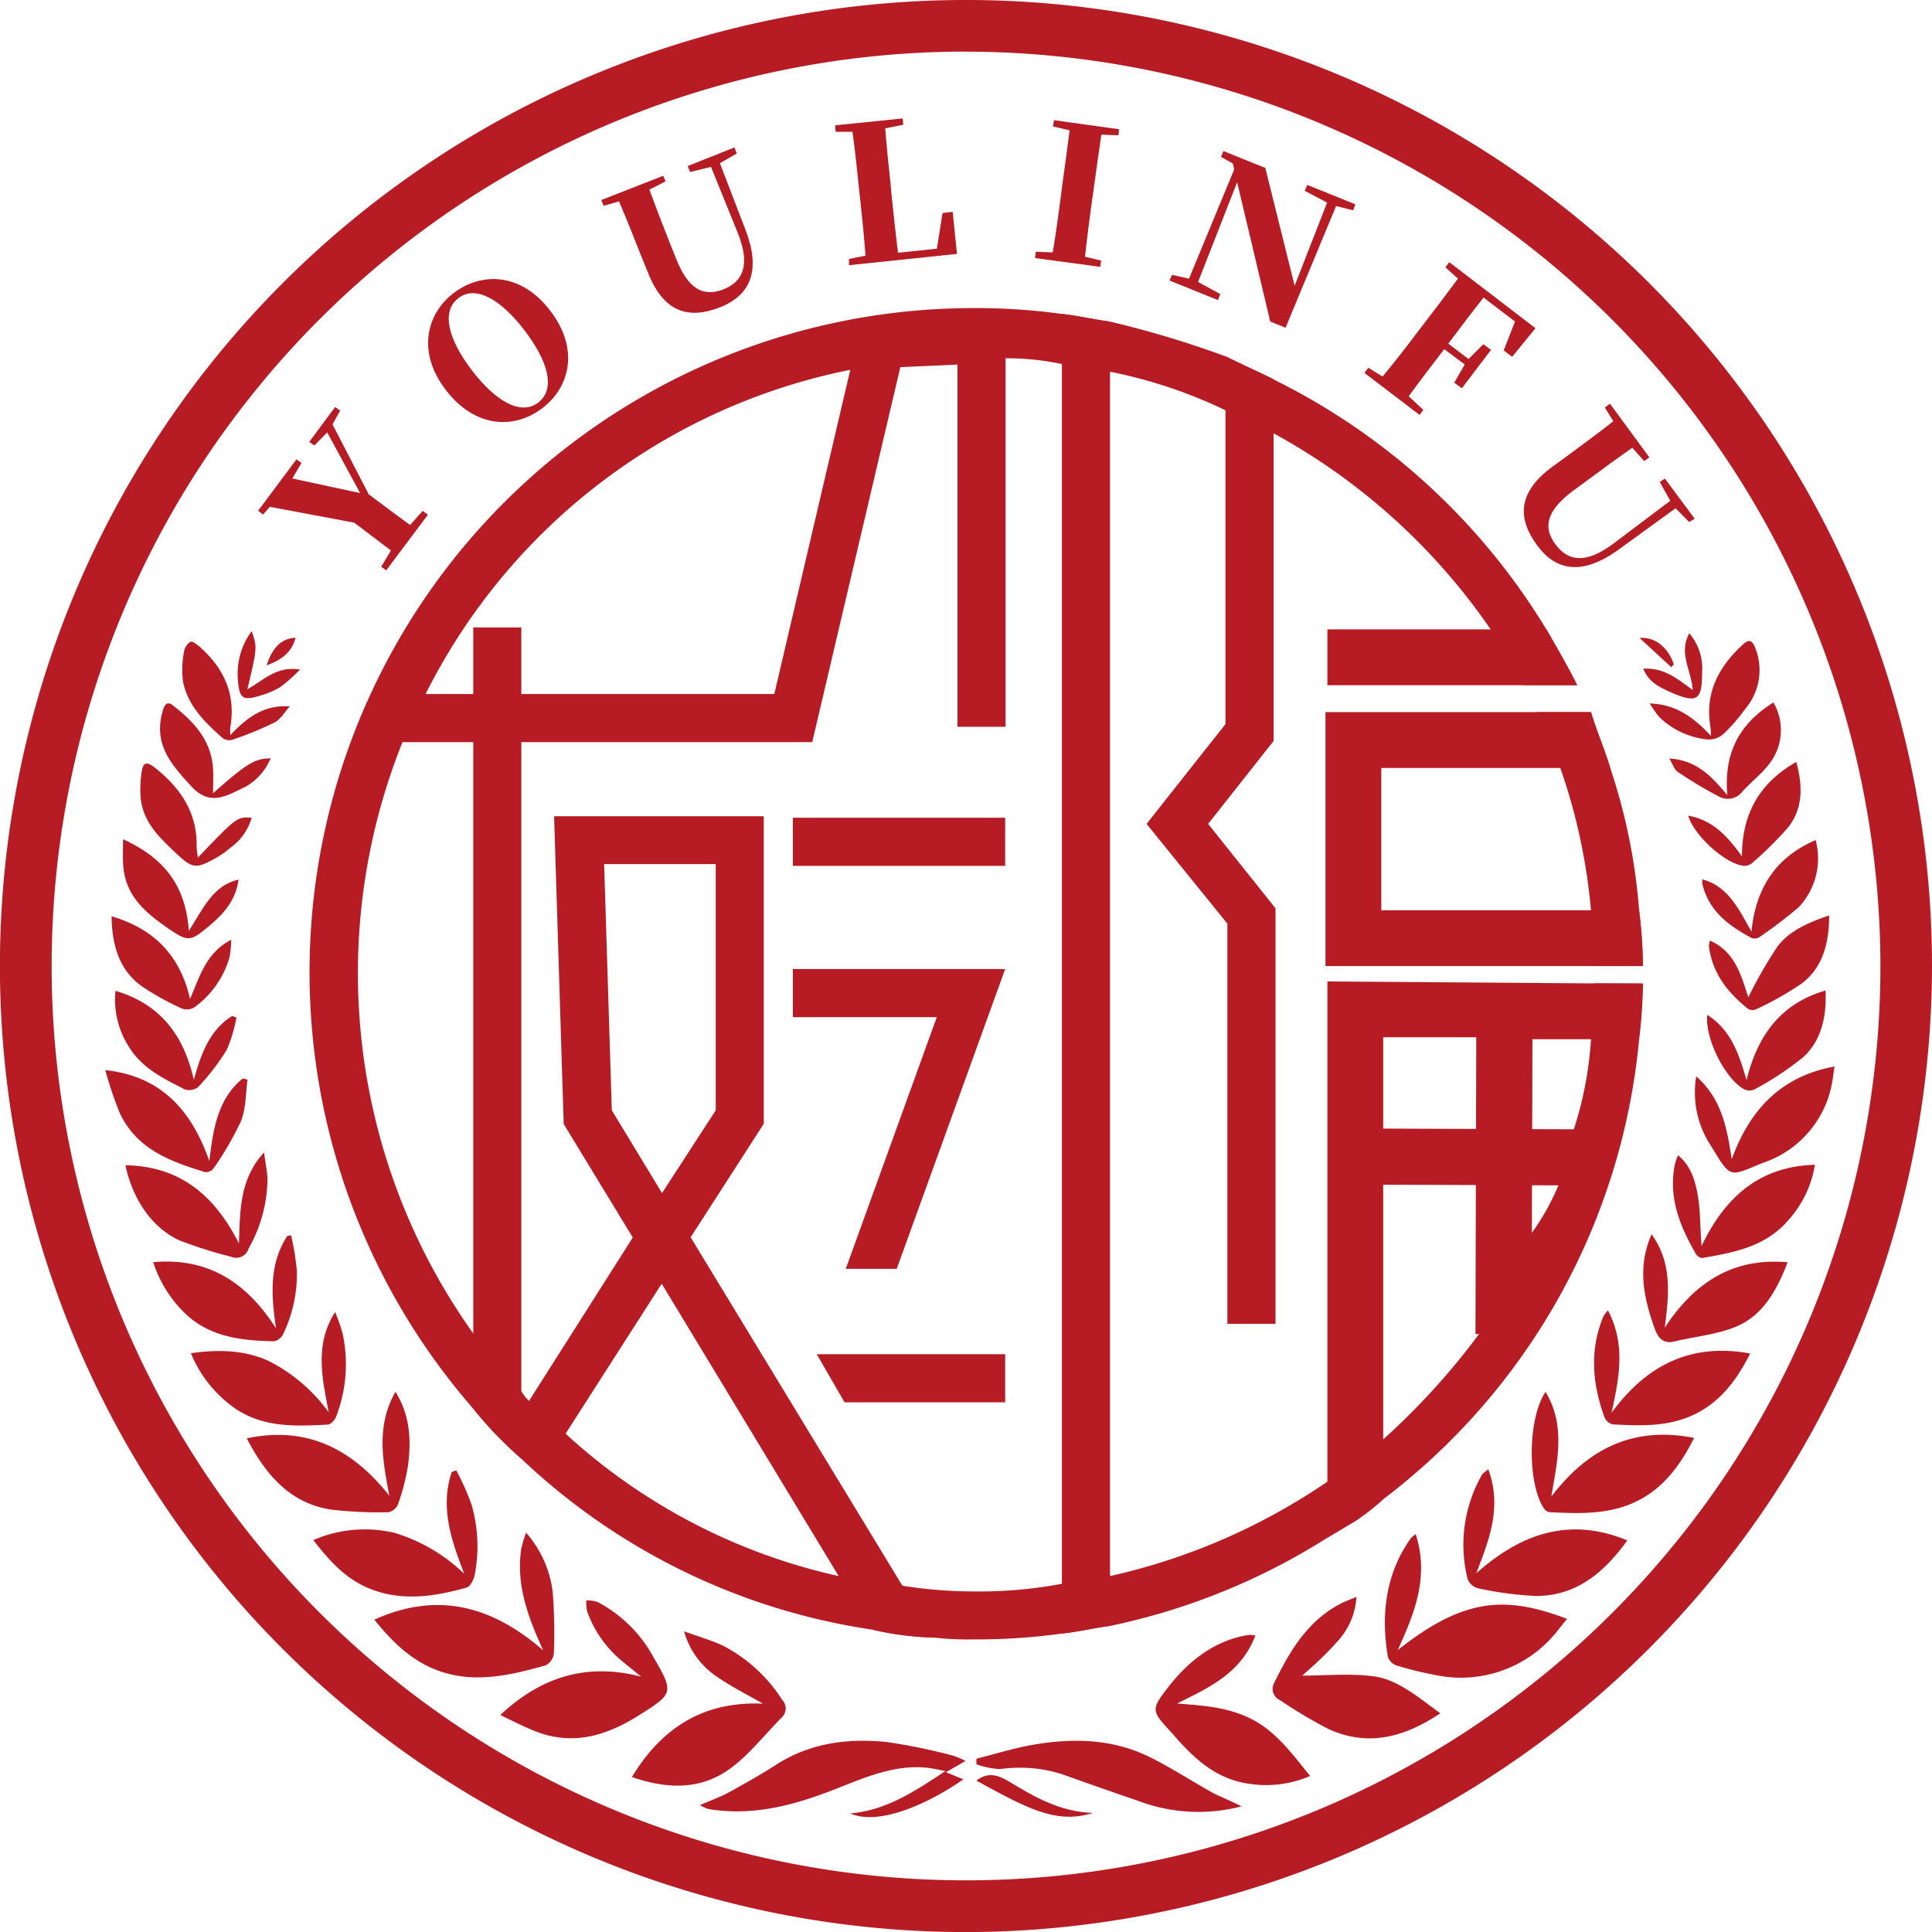 <svg id="图层_1" data-name="图层 1" xmlns="http://www.w3.org/2000/svg" viewBox="0 0 251.71 251.72"><defs><style>.cls-1{fill:#b71c25;}</style></defs><title>ylft</title><path class="cls-1" d="M867.05,1057.34a14.35,14.35,0,0,1,3.47,7.75,69,69,0,0,1,.15,8,2,2,0,0,1-1.07,1.54c-4.84,1.36-9.73,2.51-14.65.43-3.08-1.3-5.45-3.62-7.67-6.38,8.27-3.75,15.4-1.75,22,4-1.94-4.27-3.58-8.51-2.85-13.3A18.92,18.92,0,0,1,867.05,1057.34Z" transform="translate(-798.51 -857.66)"/><path class="cls-1" d="M1002.67,1068.57c-.47.59-.81,1-1.16,1.45a16,16,0,0,1-16.07,5.85,44.06,44.06,0,0,1-5-1.23,1.82,1.82,0,0,1-1.11-1.11c-.92-5.56-.31-10.82,3-15.48a3.78,3.78,0,0,1,.63-.51c1.78,5.56-.16,10.3-2.35,15.1,3.21-2.5,6.53-4.72,10.43-5.58S998.7,1067.07,1002.67,1068.57Z" transform="translate(-798.51 -857.66)"/><path class="cls-1" d="M863.69,1081.1c5.52-5.17,11.49-6.76,18.35-5-.82-.67-1.65-1.33-2.45-2a14.77,14.77,0,0,1-4.58-6.49,5.77,5.77,0,0,1-.11-1.45,4.54,4.54,0,0,1,1.45.21,17.55,17.55,0,0,1,7.26,7.13c2.72,4.66,2.65,4.8-1.75,7.57-4.08,2.59-8.33,4-13.06,2.35C867.14,1082.82,865.55,1082,863.69,1081.1Z" transform="translate(-798.51 -857.66)"/><path class="cls-1" d="M880.84,1089.18c4.12-6.81,9.75-9.88,17.08-9.56-2-1.13-4-2.15-5.87-3.42a10.43,10.43,0,0,1-4.41-6c2,.73,3.65,1.18,5.18,1.93a20.12,20.12,0,0,1,7.6,7,1.6,1.6,0,0,1-.06,2.29c-2.27,2.29-4.31,4.94-6.87,6.77C889.68,1090.89,885.36,1090.74,880.84,1089.18Z" transform="translate(-798.51 -857.66)"/><path class="cls-1" d="M962.07,1070.74c-1.92,5-6.12,6.81-10.2,8.86,3.41.27,6.76.47,9.87,2.12s5.13,4.45,7.46,7.33a14.56,14.56,0,0,1-8,1c-4-.56-6.85-3-9.48-6-.18-.2-.34-.4-.52-.59-2.7-2.94-2.82-3-.41-6.09s5.56-5.66,9.53-6.54a9.36,9.36,0,0,1,1.06-.17A4.5,4.5,0,0,1,962.07,1070.74Z" transform="translate(-798.51 -857.66)"/><path class="cls-1" d="M986.16,1080.88c-4.79,3.2-9.56,4.39-14.66,2a61.69,61.69,0,0,1-6.23-3.72,1.6,1.6,0,0,1-.74-2.27c2.05-4.21,4.42-8.11,8.63-10.29.61-.32,1.28-.55,2.07-.89a9.26,9.26,0,0,1-2.66,6c-1.39,1.6-3,3-4.4,4.26,3,0,6.22-.32,9.32.09S983.26,1078.76,986.16,1080.88Z" transform="translate(-798.51 -857.66)"/><path class="cls-1" d="M924.3,1087.08l-1.25.73-1.3.74,2.27.93c-4.28,3-10.91,6.14-14.72,4.44,4.72-.41,8.47-2.92,12.38-5.52-.79-.15-1.58-.34-2.37-.43-4.48-.46-8.48,1.44-12.53,3-4.92,1.89-9.91,3.19-15.2,2.49a6.76,6.76,0,0,1-.9-.15,9.44,9.44,0,0,1-1-.47c1.4-.59,2.49-1,3.5-1.51,2.16-1.18,4.32-2.38,6.4-3.72,4.46-2.89,9.37-3.49,14.4-3a76.69,76.69,0,0,1,8.65,1.77A10.88,10.88,0,0,1,924.3,1087.08Z" transform="translate(-798.51 -857.66)"/><path class="cls-1" d="M1010.52,1058.35c-3.08,4.31-6.76,7.25-11.9,7.24a45,45,0,0,1-7.54-1,2,2,0,0,1-1.37-1.23,18.45,18.45,0,0,1,1.85-13.52c.14-.25.43-.4.85-.77,1.81,4.92.14,9.16-1.57,13.57C996.65,1057.46,1003,1055.24,1010.52,1058.35Z" transform="translate(-798.51 -857.66)"/><path class="cls-1" d="M999.87,1039c2.65,4.37,1.54,9,.75,13.65,4.82-6.34,10.79-9.2,18.61-7.65-1.59,3.15-3.49,5.83-6.29,7.59-3.91,2.46-8.27,2.3-12.6,2.08a1.13,1.13,0,0,1-.69-.5C997.46,1050.86,997.57,1042.37,999.87,1039Z" transform="translate(-798.51 -857.66)"/><path class="cls-1" d="M859,1062.71c-1.69-4.36-3.18-8.63-1.64-13.26l.59-.24a32.55,32.55,0,0,1,2,4.5,19.42,19.42,0,0,1,.38,9.25c-.13.58-.59,1.41-1,1.53-4.32,1.21-8.67,1.88-13,0-2.85-1.24-4.92-3.49-7-6.18a16.86,16.86,0,0,1,10.59-.94A22.37,22.37,0,0,1,859,1062.71Z" transform="translate(-798.51 -857.66)"/><path class="cls-1" d="M849.24,1052.54c-.89-4.63-1.74-9.09.79-13.55,1.93,3.08,2.06,6.32,1.64,9.59a27.72,27.72,0,0,1-1.32,5.1,1.7,1.7,0,0,1-1.25,1,54.28,54.28,0,0,1-7.44-.34c-5.24-.79-8.48-4.41-11-9.29C838.46,1043.42,844.37,1046.38,849.24,1052.54Z" transform="translate(-798.51 -857.66)"/><path class="cls-1" d="M960.26,1093a22.12,22.12,0,0,1-13.47-.72q-5-1.7-10-3.5a18.27,18.27,0,0,0-8-.63,11.05,11.05,0,0,1-3.07-.63v-.73c2.49-.62,5-1.41,7.47-1.83,5.14-.87,10.27-.77,15.09,1.61,2.84,1.4,5.52,3.16,8.3,4.71C957.69,1091.82,958.82,1092.27,960.26,1093Z" transform="translate(-798.51 -857.66)"/><path class="cls-1" d="M1008,1028.38c2.37,4.53,1.44,8.85.47,13.35,4.57-6.24,10.35-9.14,18.06-7.73-1.83,3.65-4.1,6.54-7.62,8.1-3.29,1.46-6.77,1.32-10.23,1.14a1.57,1.57,0,0,1-1.11-.87c-1.59-4.36-2-8.76-.18-13.17A5.91,5.91,0,0,1,1008,1028.38Z" transform="translate(-798.51 -857.66)"/><path class="cls-1" d="M841.34,1041.67c-.85-4.43-1.88-8.8.83-13.08a22.45,22.45,0,0,1,1,2.91,19,19,0,0,1-.88,10.76c-.15.41-.66.94-1,1-4.17.21-8.37.45-12.11-2.08a16.29,16.29,0,0,1-5.8-7.22c3.61-.5,7-.42,10.1,1A21.69,21.69,0,0,1,841.34,1041.67Z" transform="translate(-798.51 -857.66)"/><path class="cls-1" d="M1031.41,1022.11c-1.41,3.71-3.25,6.9-6.59,8.34-2.58,1.1-5.5,1.33-8.26,2-1.31.3-2-.44-2.44-1.6-1.43-4-2.36-8-.44-12.39,2.71,3.72,2.29,7.83,1.72,12.17C1019.26,1024.77,1024.24,1021.48,1031.41,1022.11Z" transform="translate(-798.51 -857.66)"/><path class="cls-1" d="M818.47,1022.1c7.13-.64,12.17,2.63,16,8.62-.62-4.27-.93-8.37,1.48-12.05l.49-.06a35,35,0,0,1,.75,4.62,18.06,18.06,0,0,1-1.79,8.25,1.71,1.71,0,0,1-1.21.93c-4-.09-8-.48-11.22-3.31A16.13,16.13,0,0,1,818.47,1022.1Z" transform="translate(-798.51 -857.66)"/><path class="cls-1" d="M814.85,1009.48c7,.09,11.61,3.85,14.79,10.19.16-4.12,0-8.26,3.27-11.87.19,1.46.42,2.49.45,3.53a18.86,18.86,0,0,1-2.46,9,1.68,1.68,0,0,1-2.23,1.08,58.6,58.6,0,0,1-6.81-2.16C818.28,1017.59,815.79,1013.88,814.85,1009.48Z" transform="translate(-798.51 -857.66)"/><path class="cls-1" d="M1020.2,1020c3.15-6.6,7.73-10.38,14.76-10.59a13.94,13.94,0,0,1-3.4,7.15c-3,3.56-7.14,4.27-11.26,5a1.1,1.1,0,0,1-.84-.53c-2.08-3.6-3.62-7.35-2.73-11.72a10,10,0,0,1,.4-1.14c1.75,1.44,2.27,3.43,2.6,5.39S1020,1017.59,1020.2,1020Z" transform="translate(-798.51 -857.66)"/><path class="cls-1" d="M812.23,997.08c7.26.78,11.24,5.22,13.55,11.85.5-4.09,1.06-8.09,4.36-10.76l.62.14c-.25,1.81-.19,3.76-.84,5.39a42,42,0,0,1-3.56,6.15,1.32,1.32,0,0,1-1.11.53c-4.43-1.38-8.84-2.89-11.12-7.67A48.35,48.35,0,0,1,812.23,997.08Z" transform="translate(-798.51 -857.66)"/><path class="cls-1" d="M1019.5,997.89c3.4,3,4,6.82,4.63,10.79,2.38-6.54,6.5-10.81,13.39-12.07-.15.95-.23,1.78-.41,2.58a13.51,13.51,0,0,1-8.76,9.92l-.44.16c-4.17,1.74-3.9,1.9-6.48-2.31A12.63,12.63,0,0,1,1019.5,997.89Z" transform="translate(-798.51 -857.66)"/><path class="cls-1" d="M823.76,998.35c.94-3.41,2.07-6.5,5-8.33l.55.21a18.56,18.56,0,0,1-1.27,4.23,29.87,29.87,0,0,1-3.72,4.83,1.86,1.86,0,0,1-1.78.28c-2.69-1.37-5.49-2.71-7.2-5.47a11.32,11.32,0,0,1-1.78-7.35C819.28,988.44,822.44,992.41,823.76,998.35Z" transform="translate(-798.51 -857.66)"/><path class="cls-1" d="M1020.93,989.88c3.16,2,4.15,5.18,5.13,8.5,1.43-5.86,4.5-10,10.29-11.67.16,3.39-.54,6.48-2.87,8.65a39.67,39.67,0,0,1-6.4,4.24,1.51,1.51,0,0,1-1.28,0C1023.31,998.29,1020.64,993.05,1020.93,989.88Z" transform="translate(-798.51 -857.66)"/><path class="cls-1" d="M828.63,980.09a14,14,0,0,1-.2,2.23,12.2,12.2,0,0,1-4.6,6.58,1.84,1.84,0,0,1-1.65.14,34,34,0,0,1-5.36-3c-2.8-2.12-3.73-5.27-3.77-9,5.45,1.61,8.9,5,10.22,10.77C824.52,984.94,825.31,981.83,828.63,980.09Z" transform="translate(-798.51 -857.66)"/><path class="cls-1" d="M1036.82,976.93c0,3.72-.88,6.83-3.59,8.88a42,42,0,0,1-5.85,3.31,1.21,1.21,0,0,1-1.1,0c-2.62-2.1-4.68-4.6-5.13-8.21a3.1,3.1,0,0,1,.14-.7c3.29,1.42,4.09,4.61,5,7.39a55.65,55.65,0,0,1,3.83-6.67C1031.73,978.86,1034.11,977.86,1036.82,976.93Z" transform="translate(-798.51 -857.66)"/><path class="cls-1" d="M814.55,967c5.14,2.35,8.16,5.85,8.56,11.94,1.88-2.91,3.11-5.91,6.48-6.68-.36,2.74-2,4.5-3.78,6-2.54,2.12-2.77,2.15-5.45.32-2.85-2-5.51-4.14-5.8-8.15C814.48,969.38,814.55,968.28,814.55,967Z" transform="translate(-798.51 -857.66)"/><path class="cls-1" d="M1020.3,972.23c3.28.87,4.64,3.67,6.4,6.8.58-6,3.46-9.82,8.36-11.92a9.26,9.26,0,0,1-2.17,8.71,57.57,57.57,0,0,1-5.05,3.86,1.25,1.25,0,0,1-1.1.2c-2.91-1.56-5.54-3.43-6.43-7A2.71,2.71,0,0,1,1020.3,972.23Z" transform="translate(-798.51 -857.66)"/><path class="cls-1" d="M824.3,969.38c5.08-5.3,5.08-5.3,7-5.18a7.19,7.19,0,0,1-2.75,3.89,11.35,11.35,0,0,1-2,1.4c-2.56,1.43-3,1.32-5.19-.75s-4.22-4-4.53-7.17a14.75,14.75,0,0,1,.09-3c.18-1.65.63-1.81,1.92-.78,3.17,2.57,5.37,5.7,5.29,10.17A9.75,9.75,0,0,0,824.3,969.38Z" transform="translate(-798.51 -857.66)"/><path class="cls-1" d="M1018.46,963.93c3.27.58,5.2,2.8,7,5.3,0-5.62,2.35-9.62,7.08-12.3.87,3.2.88,6.14-1.15,8.63a48.12,48.12,0,0,1-4.54,4.49,1.62,1.62,0,0,1-1.07.42C1023.47,970.32,1019.26,966.64,1018.46,963.93Z" transform="translate(-798.51 -857.66)"/><path class="cls-1" d="M1016,956.49c3.38.17,5.39,2.14,7.56,4.78-.52-5.8,1.81-9.47,6-12.09a7.15,7.15,0,0,1-.54,8c-1,1.31-2.36,2.35-3.48,3.58a2.4,2.4,0,0,1-3,.72,55.56,55.56,0,0,1-5.39-3.22C1016.67,958,1016.48,957.29,1016,956.49Z" transform="translate(-798.51 -857.66)"/><path class="cls-1" d="M828.52,953.44c2.17-2.31,4.42-4,7.74-3.74-.66.72-1.2,1.69-2,2.1a46.44,46.44,0,0,1-5.51,2.25,1.46,1.46,0,0,1-1.26-.25c-2.24-2-4.49-4.13-5.14-7.36a12.48,12.48,0,0,1,.12-3.8,2,2,0,0,1,.83-1.36c.26-.13.89.35,1.26.67,3.08,2.75,4.72,6.13,3.95,10.51A7.72,7.72,0,0,0,828.52,953.44Z" transform="translate(-798.51 -857.66)"/><path class="cls-1" d="M826.27,961c4.47-3.93,5.4-4.5,7.5-4.54a7.58,7.58,0,0,1-3.07,3.58,1.81,1.81,0,0,1-.41.22c-2.29,1.1-4.43,2.48-6.84-.14-2.58-2.81-5-5.45-3.75-9.81.23-.78.52-1.39,1.36-.73,2.64,2.06,4.91,4.4,5.2,8.12C826.33,958.71,826.27,959.71,826.27,961Z" transform="translate(-798.51 -857.66)"/><path class="cls-1" d="M1021.43,953.54a11.3,11.3,0,0,0-.08-1.18c-.76-4.54,1.15-7.89,4.24-10.74.75-.69,1.19-.58,1.58.4a7.79,7.79,0,0,1-1.28,8,22.94,22.94,0,0,1-2.89,3.31,2.84,2.84,0,0,1-2.13.66,10.5,10.5,0,0,1-6.27-3,20,20,0,0,1-1.16-1.68C1016.88,949.41,1019.16,951.13,1021.43,953.54Z" transform="translate(-798.51 -857.66)"/><path class="cls-1" d="M831.3,939.89c.74,2.1.72,2.26-.56,7.56,2.1-1.13,3.8-3.08,6.86-2.55a21.83,21.83,0,0,1-2.59,2.29,11.09,11.09,0,0,1-2.68,1.12c-2.18.66-2.63.35-2.82-2A9.3,9.3,0,0,1,831.3,939.89Z" transform="translate(-798.51 -857.66)"/><path class="cls-1" d="M1012.6,944.79c2.61-.19,4.43,1.27,6.44,2.77-.14-2.53-1.88-4.76-.44-7.39a7.07,7.07,0,0,1,1.67,5.13c0,3.58-.67,4-3.86,2.65C1015,947.31,1013.4,946.71,1012.6,944.79Z" transform="translate(-798.51 -857.66)"/><path class="cls-1" d="M940.89,1093.86c-4.91,1.57-8.92-.83-15.18-4.21,1.41-1.09,2.67-.81,4.07,0C933.13,1091.69,936.5,1093.7,940.89,1093.86Z" transform="translate(-798.51 -857.66)"/><path class="cls-1" d="M833.25,944.34c.72-2.3,2-3.56,3.77-3.58C836.58,942.46,835.38,943.6,833.25,944.34Z" transform="translate(-798.51 -857.66)"/><path class="cls-1" d="M1016.26,944.59l-4.14-3.81c2.07-.18,3.76,1.31,4.46,3.42Z" transform="translate(-798.51 -857.66)"/><path class="cls-1" d="M924.37,1109.38a125.86,125.86,0,1,1,125.85-125.85A126,126,0,0,1,924.37,1109.38Zm0-245A119.13,119.13,0,1,0,1043.5,983.53,119.28,119.28,0,0,0,924.37,864.39Z" transform="translate(-798.51 -857.66)"/><polygon class="cls-1" points="192.23 173.8 192.34 133.47 199.66 133.51 199.54 173.85 192.23 173.8"/><rect class="cls-1" x="987.17" y="992.95" width="7.31" height="30.95" transform="translate(-819.77 1137.86) rotate(-89.79)"/><path class="cls-1" d="M1004,946.93H971.45v-7.27H1000C1001.28,941.92,1002.78,944.42,1004,946.93Z" transform="translate(-798.51 -857.66)"/><path class="cls-1" d="M1012.06,976.25H978.47V957.71h29.83c-.76-2.51-1.76-4.77-2.51-7.27H971.2v33.08h41.36A66.59,66.59,0,0,0,1012.06,976.25Z" transform="translate(-798.51 -857.66)"/><path class="cls-1" d="M1005.79,985.78l-34.34-.25V1058l3.76-2.25a32.8,32.8,0,0,0,3.51-2.76V992.8h12l7.52.25h13.79a66.59,66.59,0,0,0,.5-7.27Z" transform="translate(-798.51 -857.66)"/><path class="cls-1" d="M943.13,899.56v6.51a62.6,62.6,0,0,1,15,5v-7A130.09,130.09,0,0,0,943.13,899.56Zm-76.7,139.35v2.76l1-1.5A5.59,5.59,0,0,1,866.43,1038.91Zm76.7-139.35v6.51a62.6,62.6,0,0,1,15,5v-7A130.09,130.09,0,0,0,943.13,899.56Zm-76.7,139.35v2.76l1-1.5A5.59,5.59,0,0,1,866.43,1038.91Zm145.63-62.66a76.3,76.3,0,0,0-3.76-18.54c-.76-2.51-1.76-4.77-2.51-7.27h-7c1,2.25,2,4.76,3,7.27a76.13,76.13,0,0,1,4,18.54,71.21,71.21,0,0,1,.5,7.27h6.27A66.59,66.59,0,0,0,1012.06,976.25Zm-5.77,9.53a71.21,71.21,0,0,1-.5,7.27,46.78,46.78,0,0,1-2.25,11.78,64.26,64.26,0,0,1-2,7.27,30.85,30.85,0,0,1-3.51,6.26v1.25a54.68,54.68,0,0,1-6.77,11.78,92.72,92.72,0,0,1-12.53,13.79,76.22,76.22,0,0,1-7.27,5.51A81.77,81.77,0,0,1,943.13,1063a27.22,27.22,0,0,1-6.27,1,57.19,57.19,0,0,1-11.27,1,58.88,58.88,0,0,1-9.53-.75,47.26,47.26,0,0,1-8.27-1.25,77.29,77.29,0,0,1-35.59-18.55,39.43,39.43,0,0,1-4.76-4.26,5.59,5.59,0,0,1-1-1.26,61.63,61.63,0,0,1-6.26-7.52,80.86,80.86,0,0,1-9.28-76.94,49.73,49.73,0,0,1,3-6.27,79.26,79.26,0,0,1,55.39-42.36,70.8,70.8,0,0,1,16.3-1.75,21.67,21.67,0,0,1,4,.25,34,34,0,0,1,7.26.75,27.22,27.22,0,0,1,6.27,1,62.6,62.6,0,0,1,15,5,28.71,28.71,0,0,1,6.27,3,81.74,81.74,0,0,1,28.32,25.56c1.5,2.51,3,4.76,4.26,7.27h7c-1.26-2.51-2.76-5-4-7.27a86,86,0,0,0-35.59-32.58c-2-1-4.27-2-6.27-3a130.09,130.09,0,0,0-15-4.51c-2-.25-4-.75-6.27-1a80.88,80.88,0,0,0-11.27-.76,86.51,86.51,0,0,0-65.42,143.37,51.11,51.11,0,0,0,6.26,6.52A84.3,84.3,0,0,0,912.3,1070a38.94,38.94,0,0,0,7.77,1,40.8,40.8,0,0,0,5.52.25,80.88,80.88,0,0,0,11.27-.76c2.26-.25,4.27-.75,6.27-1A85.09,85.09,0,0,0,971.45,1058l3.76-2.25a32.8,32.8,0,0,0,3.51-2.76,85.06,85.06,0,0,0,33.34-59.9,66.59,66.59,0,0,0,.5-7.27Zm-139.86,53.13v2.76l1-1.5A5.59,5.59,0,0,1,866.43,1038.91Zm0,0v2.76l1-1.5A5.59,5.59,0,0,1,866.43,1038.91Zm76.7-139.35v6.51a62.6,62.6,0,0,1,15,5v-7A130.09,130.09,0,0,0,943.13,899.56Zm-76.7,139.35v2.76l1-1.5A5.59,5.59,0,0,1,866.43,1038.91Zm76.7-139.35v6.51a62.6,62.6,0,0,1,15,5v-7A130.09,130.09,0,0,0,943.13,899.56Z" transform="translate(-798.51 -857.66)"/><polygon class="cls-1" points="105.82 96.69 49.33 96.69 49.33 90.42 100.88 90.42 112.28 41.78 131.01 40.94 131.01 94.69 124.74 94.69 124.74 47.5 117.3 47.83 105.82 96.69"/><rect class="cls-1" x="103.3" y="106.54" width="27.66" height="6.27"/><polygon class="cls-1" points="130.96 176.43 106.41 176.43 110.03 182.7 130.96 182.7 130.96 176.43"/><polygon class="cls-1" points="130.96 126.25 103.3 126.25 103.3 132.52 122.05 132.52 110.19 165.31 116.83 165.31 130.96 126.25"/><path class="cls-1" d="M936.86,898.56c2.26.25,4.27.75,6.27,1v169.93c-2,.25-4,.75-6.27,1Z" transform="translate(-798.51 -857.66)"/><path class="cls-1" d="M964.69,976v54.14h-6.27V978l-10.53-13,10.28-13V904.07c2,1,4.26,2,6.27,3V954.2L955.91,965Z" transform="translate(-798.51 -857.66)"/><path class="cls-1" d="M866.43,939.41v108.28a51.11,51.11,0,0,1-6.26-6.52V939.41Z" transform="translate(-798.51 -857.66)"/><path class="cls-1" d="M916.06,1064.23l-27.57-45.37,9.53-14.79V964H870.7l1.25,40.1,9,14.79-13.53,21.31-1,1.5-1.75,2.76,1.75,1.25,3.51,2.26,2.26-3.51,12.53-19.55,23.06,38.1,4.51,7a38.94,38.94,0,0,0,7.77,1Zm-37.84-61.91-1-32.08h14.54v32.08l-7,10.78Z" transform="translate(-798.51 -857.66)"/><path class="cls-1" d="M846.55,922.06c2.65,2,3.87,2.89,5.39,4l1.64-1.84.68.5-5.43,7.25-.66-.47,1.27-2.12c-1.34-1-2.49-1.9-4.77-3.62l-11-2.07-.88,1-.66-.48,5-6.7.66.47L836.59,920l8.84,1.9L841.14,914l-1.68,1.7-.66-.47,3.37-4.54.66.47-1,1.79Z" transform="translate(-798.51 -857.66)"/><path class="cls-1" d="M870.15,898.08c3.84,4.95,2.67,9.94-.93,12.72s-8.71,2.72-12.58-2.27-2.57-10,1-12.71S866.36,893.15,870.15,898.08Zm-1.49,12c2.32-1.81,1.17-5.48-1.84-9.41s-6.31-5.94-8.61-4.15S857,902,860,905.92,866.33,911.9,868.66,910.09Z" transform="translate(-798.51 -857.66)"/><path class="cls-1" d="M894.5,877.66l-2.2,1.26,3.35,8.71c2,5.23.69,8.47-3.32,10.06s-7.35.77-9.43-4.58l-1-2.47c-.88-2.25-1.78-4.5-2.74-6.74l-2,.57-.31-.75,8.07-3.16.3.73-2.11,1.08c.83,2.24,1.72,4.53,2.6,6.78l.85,2.12c1.62,4.15,3.63,5.1,6.22,4.08s3.5-3.26,1.84-7.36l-3.48-8.59-2.72.67-.31-.78,6.09-2.42Z" transform="translate(-798.51 -857.66)"/><path class="cls-1" d="M923.19,890.74l-14.07,1.47,0-.81,2.15-.44c-.17-2.45-.44-4.92-.64-6.84l-.19-1.74c-.27-2.54-.51-5-.86-7.55l-2.2,0-.07-.84,8.81-.9.07.83-2.35.46c.2,2.48.44,4.94.69,7.14l.14,1.59c.25,2.4.52,4.93.84,7.48l5.06-.53.74-4.65,1.32-.15Z" transform="translate(-798.51 -857.66)"/><path class="cls-1" d="M942,875.2c-.36,2.43-.71,4.95-1.05,7.45l-.15,1c-.34,2.49-.66,5-.93,7.46l2.11.5-.12.82-8.5-1.15.1-.82,2.2.08c.42-2.4.74-4.9,1.08-7.42l.12-1c.35-2.52.69-5,1-7.48l-2.16-.5.13-.82,8.49,1.18-.1.79Z" transform="translate(-798.51 -857.66)"/><path class="cls-1" d="M974.81,885.06l-2.23-.55L966,900.36l-2-.81-4.31-18.15-5.09,13,2.89,1.57-.3.79-6.31-2.55.32-.74,2.22.49,5.88-14.21-.17-.79-1.55-.86.32-.76,5.46,2.2,3.82,15.35,4.23-10.83-2.91-1.54.32-.77,6.27,2.53Z" transform="translate(-798.51 -857.66)"/><path class="cls-1" d="M995.52,904.15l-1.1-.84,1.47-3.76-4.09-3.12c-1.52,1.89-3,3.89-4.6,6l2.64,2,1.93-1.92,1,.73-3.8,5-1-.72,1.37-2.37-2.67-2,0,0c-1.62,2.1-3.16,4.13-4.63,6.14l1.91,1.77-.49.66-7.19-5.48.51-.66,1.86,1.14c1.57-1.91,3.11-3.87,4.63-5.9l.66-.86c1.54-2,3.06-4,4.53-6l-1.64-1.48.51-.66,11.23,8.6Z" transform="translate(-798.51 -857.66)"/><path class="cls-1" d="M1018.58,925.67l-1.77-1.79-7.51,5.45c-4.55,3.25-8,2.82-10.53-.63s-2.62-6.85,2-10.24l2.16-1.57c1.88-1.4,3.86-2.84,5.77-4.35l-1.1-1.78.66-.51,5.14,7-.68.48-1.55-1.74c-1.93,1.36-3.91,2.81-5.85,4.25l-1.81,1.32c-3.57,2.65-4,4.83-2.32,7.06s4,2.5,7.54-.15l7.39-5.57-1.37-2.44.66-.46,3.89,5.24Z" transform="translate(-798.51 -857.66)"/></svg>